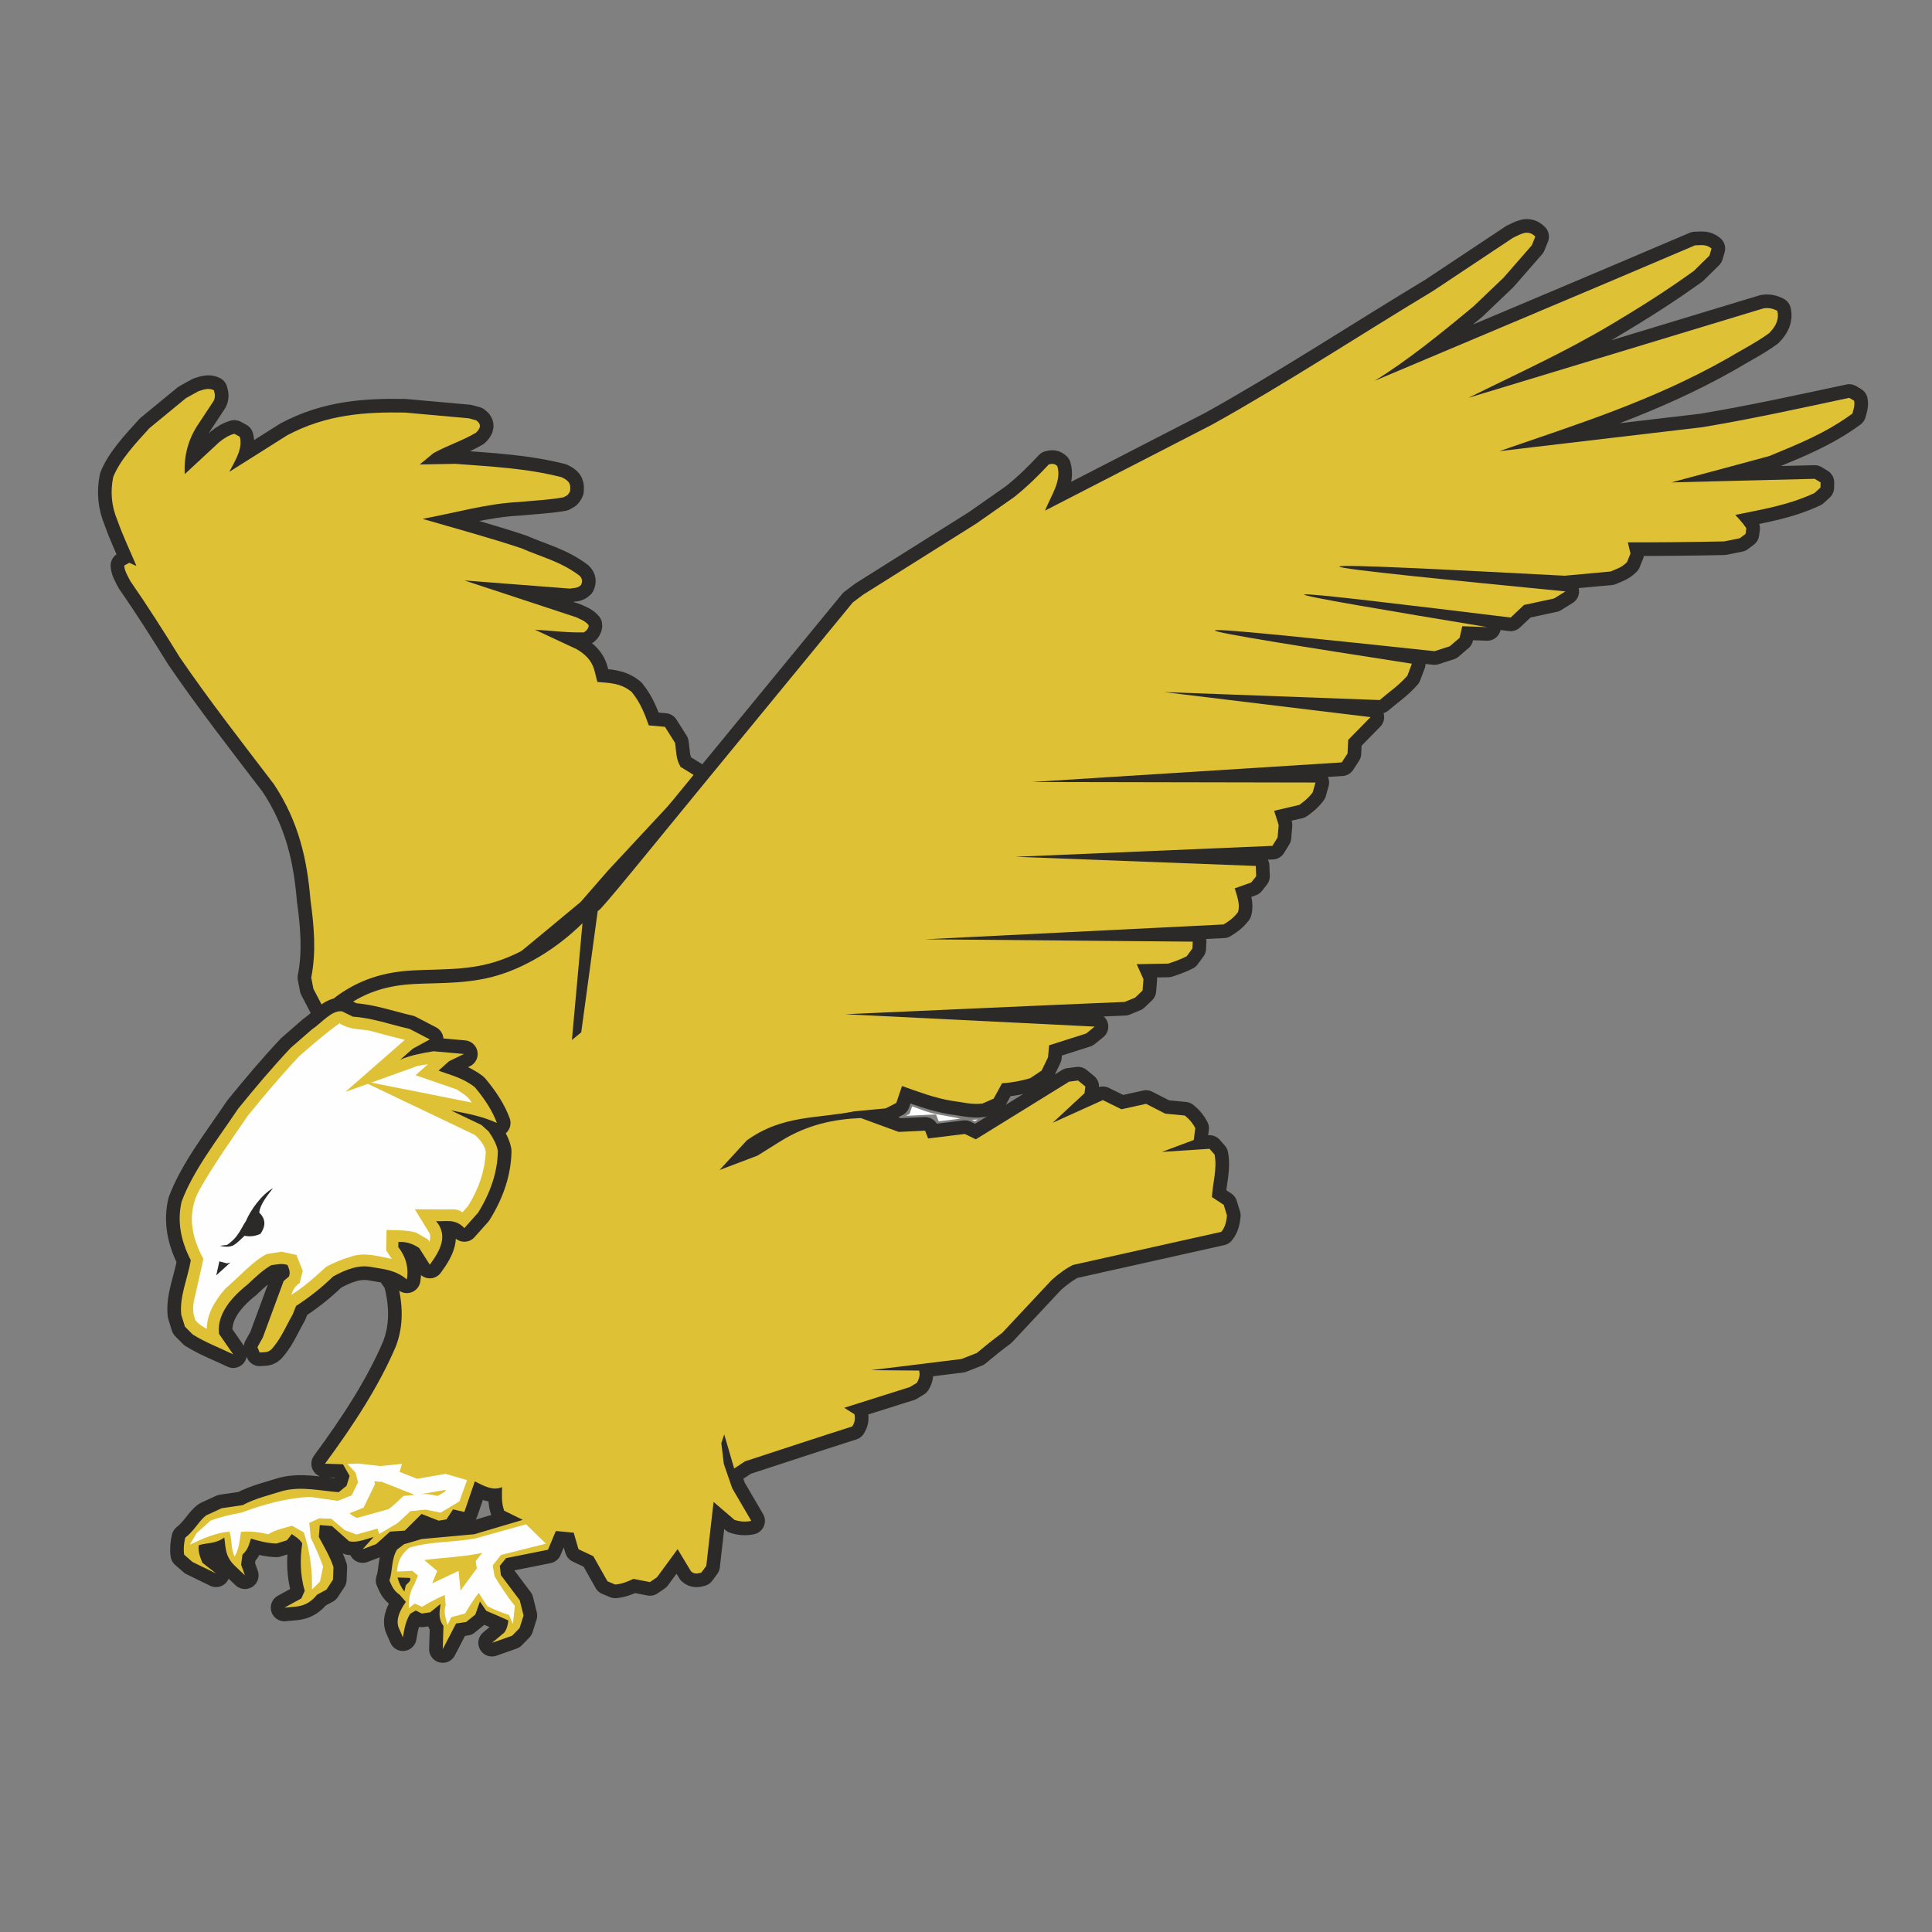 <svg xmlns="http://www.w3.org/2000/svg" version="1.1" xmlns:xlink="http://www.w3.org/1999/xlink" xmlns:svgjs="http://svgjs.com/svgjs" width="300mm" height="300mm"><rect width="100%" height="100%" fill="#808080" stroke="none"/><svg xml:space="preserve" width="300mm" height="300mm" version="1.1" style="shape-rendering:geometricPrecision; text-rendering:geometricPrecision; image-rendering:optimizeQuality; fill-rule:evenodd; clip-rule:evenodd" viewBox="8000 3000 5000 3000" id="SvgjsSvg1023" sodipodi:docname="favicon.svg" inkscape:version="1.3.1 (91b66b0783, 2023-11-16)" xmlns:inkscape="http://www.inkscape.org/namespaces/inkscape" xmlns:sodipodi="http://sodipodi.sourceforge.net/DTD/sodipodi-0.dtd" xmlns="http://www.w3.org/2000/svg" xmlns:svg="http://www.w3.org/2000/svg"><sodipodi:namedview id="SvgjsSodipodi:namedview1022" pagecolor="#ffffff" bordercolor="#111111" borderopacity="1" inkscape:showpageshadow="0" inkscape:pageopacity="0" inkscape:pagecheckerboard="1" inkscape:deskcolor="#d1d1d1" inkscape:document-units="mm" showgrid="false" inkscape:zoom="0.6985" inkscape:cx="566.92913" inkscape:cy="488.18898" inkscape:window-width="1920" inkscape:window-height="1001" inkscape:window-x="-9" inkscape:window-y="-9" inkscape:window-maximized="1" inkscape:current-layer="Layer_x0020_1"></sodipodi:namedview>
 <defs id="SvgjsDefs1021">
  <style type="text/css" id="SvgjsStyle1020">
   
    .str2 {stroke:#2B2A29;stroke-width:70.55;stroke-miterlimit:22.926}
    .str1 {stroke:#2B2A29;stroke-width:7.62;stroke-miterlimit:22.926}
    .str0 {stroke:#2B2A29;stroke-width:70.55;stroke-linejoin:round;stroke-miterlimit:3.864}
    .str4 {stroke:#2B2A29;stroke-width:215.27;stroke-miterlimit:22.926}
    .str3 {stroke:#2B2A29;stroke-width:215.27;stroke-linejoin:round;stroke-miterlimit:3.864}
    .fil4 {fill:none}
    .fil2 {fill:none;fill-rule:nonzero}
    .fil5 {fill:#FEFEFE}
    .fil6 {fill:#2B2A29}
    .fil3 {fill:#DFC136}
    .fil1 {fill:#2B2A29;fill-rule:nonzero}
    .fil0 {fill:#DFC136;fill-rule:nonzero}
   
  </style>
 </defs>
 <g id="SvgjsG1019" inkscape:label="Layer 1">
  
  
  
  
  <path class="fil2 str0" d="m 8811.142,4559.166 v 0 l 23.863,45.58 c 73.681,-51.719 147.362,-78.106 221.043,-87.329 65.89,-11.743 131.809,-5.52 197.699,-11.941 28.205,-6.153 56.397,-17.08 84.588,-35.005 54.81,-45.382 109.62,-90.469 164.416,-136.26 l 71.012,-81.486 226.814,-243.865 -39.069,-24.064 c -12.812,-20.727 -11.08,-41.44 -14.428,-62.181 l -26.185,-41.567 -41.754,-3.76 c -10.532,-28.866 -20.862,-57.717 -44.393,-86.569 -29.534,-24.318 -59.081,-22.797 -88.613,-25.852 -8.945,-28.26 -5.829,-56.534 -53.685,-84.795 l -108.019,-50.395 c 41.94,2.337 83.881,7.97 125.808,6.984 4.862,-1.267 14.341,-10.842 13.07,-18.953 -10.676,-12.391 -21.352,-14.63 -32.043,-20.234 l -289.155,-95.257 273.3,21.121 c 9.479,-2.563 18.958,0.296 28.437,-9.659 3.736,-8.054 4.068,-16.094 -4.372,-24.106 -49.702,-37.286 -99.419,-48.184 -149.136,-70.291 -85.642,-28.5 -171.297,-51.536 -256.939,-76.487 83.376,-15.165 166.782,-39.75 250.158,-43.622 38.247,-3.83 76.508,-5.224 114.755,-12.081 5.771,-3.717 11.557,-3.07 17.327,-16.953 0.246,-11.743 3.578,-23.487 -22.506,-35.23 -91.514,-23.36 -183.041,-27.373 -274.569,-34.512 l -92.249,1.647 35.578,-29.387 c 36.501,-20.15 73.003,-31.189 109.504,-52.479 11.499,-10.744 16.029,-21.487 1.241,-32.245 l -18.9,-5.308 -165.511,-14.912 c -101.656,-1.859 -203.312,4.45 -304.982,58.83 l -149.757,94.538 c 15.856,-30.288 35.434,-60.547 27.066,-90.835 l -14.081,-7.66 c -13.014,3.408 -26.041,11.039 -39.055,21.6 l -89.407,82.978 c -1.875,-44.073 6.651,-88.16 37.079,-132.261 l 37.699,-57.084 c 4.891,-9.322 3.65,-18.615 0.678,-27.908 -13.187,-6.759 -26.373,-1.732 -39.546,2.394 l -32.548,17.981 -94.774,77.909 c -38.608,42.214 -77.245,84.429 -93.663,126.615 -7.545,37.272 -4.775,74.53 10.907,111.802 13.793,39.356 32.707,78.712 49.284,118.096 l -18.539,-8.223 -13.014,7.195 c 0.462,13.419 8.959,26.838 15.812,40.271 45.547,65.715 87.185,131.43 127.871,197.159 74.662,109.338 159.986,218.675 243.362,328.012 66.251,99.65 86.391,199.342 94.803,298.992 9.161,67.334 15.495,134.641 2.02,201.975 z" id="SvgjsPath1017"></path>
  <path class="fil3" d="m 8811.142,4559.166 v 0 l 23.863,45.58 c 73.681,-51.719 147.362,-78.106 221.043,-87.329 65.89,-11.743 131.809,-5.52 197.699,-11.941 28.205,-6.153 56.397,-17.08 84.588,-35.005 54.81,-45.382 109.62,-90.469 164.416,-136.26 l 71.012,-81.486 226.814,-243.865 -39.069,-24.064 c -12.812,-20.727 -11.08,-41.44 -14.428,-62.181 l -26.185,-41.567 -41.754,-3.76 c -10.532,-28.866 -20.862,-57.717 -44.393,-86.569 -29.534,-24.318 -59.081,-22.797 -88.613,-25.852 -8.945,-28.26 -5.829,-56.534 -53.685,-84.795 l -108.019,-50.395 c 41.94,2.337 83.881,7.97 125.808,6.984 4.862,-1.267 14.341,-10.842 13.07,-18.953 -10.676,-12.391 -21.352,-14.63 -32.043,-20.234 l -289.155,-95.257 273.3,21.121 c 9.479,-2.563 18.958,0.296 28.437,-9.659 3.736,-8.054 4.068,-16.094 -4.372,-24.106 -49.702,-37.286 -99.419,-48.184 -149.136,-70.291 -85.642,-28.5 -171.297,-51.536 -256.939,-76.487 83.376,-15.165 166.782,-39.75 250.158,-43.622 38.247,-3.83 76.508,-5.224 114.755,-12.081 5.771,-3.717 11.557,-3.07 17.327,-16.953 0.246,-11.743 3.578,-23.487 -22.506,-35.23 -91.514,-23.36 -183.041,-27.373 -274.569,-34.512 l -92.249,1.647 35.578,-29.387 c 36.501,-20.15 73.003,-31.189 109.504,-52.479 11.499,-10.744 16.029,-21.487 1.241,-32.245 l -18.9,-5.308 -165.511,-14.912 c -101.656,-1.859 -203.312,4.45 -304.982,58.83 l -149.757,94.538 c 15.856,-30.288 35.434,-60.547 27.066,-90.835 l -14.081,-7.66 c -13.014,3.408 -26.041,11.039 -39.055,21.6 l -89.407,82.978 c -1.875,-44.073 6.651,-88.16 37.079,-132.261 l 37.699,-57.084 c 4.891,-9.322 3.65,-18.615 0.678,-27.908 -13.187,-6.759 -26.373,-1.732 -39.546,2.394 l -32.548,17.981 -94.774,77.909 c -38.608,42.214 -77.245,84.429 -93.663,126.615 -7.545,37.272 -4.775,74.53 10.907,111.802 13.793,39.356 32.707,78.712 49.284,118.096 l -18.539,-8.223 -13.014,7.195 c 0.462,13.419 8.959,26.838 15.812,40.271 45.547,65.715 87.185,131.43 127.871,197.159 74.662,109.338 159.986,218.675 243.362,328.012 66.251,99.65 86.391,199.342 94.803,298.992 9.161,67.334 15.495,134.641 2.02,201.975 z" id="SvgjsPath1016" style="stroke-width:1.425"></path>
  <path class="fil4 str0" d="m 9028.276,5318.417 v 0 c 14.096,55.309 17.371,110.591 -3.794,165.9 -43.008,101.269 -108.624,202.538 -183.416,303.779 l 46.572,1.45 17.14,30.133 -7.892,25.5 -20.285,16.587 c -48.13,-3.591 -96.26,-15.672 -144.39,-3.422 -34.813,11.011 -69.627,18.587 -104.44,36.934 l -53.858,7.956 -40.166,18.488 c -18.135,13.348 -29.576,38.37 -54.406,57.957 -3.419,14.588 -4.877,29.203 -2.77,43.805 l 21.641,18.91 60.942,29.767 -35.52,-28.021 c -6.016,-15.123 -11.888,-30.218 -9.104,-45.34 21.987,-6.336 43.975,-3.21 65.962,-19.671 3.722,24.177 1.385,48.367 26.633,72.544 l 26.806,25.458 -9.912,-27.753 3.434,-26.064 c 15.61,-13.799 17.039,-27.599 22.059,-41.398 22.074,6.773 44.148,12.222 66.222,12.757 l 26.748,-8.42 12.696,-16.08 c 8.988,6.857 17.991,10.378 26.994,24.008 -5.987,41.017 -5.468,81.993 6.406,123.01 l -8.628,19.53 -43.888,23.923 c 28.134,-3.76 56.267,1.718 84.401,-33.554 l 24.354,-13.123 16.996,-25.852 1.241,-32.231 c -8.368,-26.12 -23.863,-52.254 -37.944,-78.388 l 2.539,-30.584 31.351,2.464 44.581,39.454 c 21.108,4.435 42.215,-5.294 63.322,-11.18 l -28.321,31.78 34.943,-13.278 35.939,-32.287 38.06,-2.577 43.412,-43.13 44.48,17.376 20.054,-3.365 16.982,-25.852 29.302,6.632 27.037,-79.036 c 23.488,11.588 46.976,25.219 70.464,14.729 -0.031,20.361 -1.991,40.708 5.526,61.069 l 48.173,23.74 -125.62,37.202 c -45.302,4.126 -90.604,8.42 -135.907,12.363 l -45.519,13.405 -18.438,13.898 c -15.61,26.655 -10.633,53.31 -19.607,79.979 6.002,12.391 8.714,24.796 26.777,37.23 l 15.712,18.15 c -15.019,21.783 -25.941,43.552 -19.189,65.307 l 11.6,26.486 c 3.419,-20.305 6.478,-40.623 18.611,-60.97 l 14.687,-8.434 15.567,7.829 21.54,-3.168 26.979,-21.628 c -2.424,18.939 -6.896,37.919 7.589,56.886 l -1.904,60.125 34.409,-66.335 26.186,-4.083 23.646,-19.122 12.004,-33.822 16.418,24.163 c 19.03,7.801 38.045,16.432 57.075,24.838 -1.054,10.364 -3.015,20.741 -10.142,31.105 l -32.217,26.894 52.228,-18.474 19.188,-19.671 10.344,-32.569 -9.869,-39.525 -48.764,-65.011 -2.872,-23.923 16.217,-20.051 108.48,-21.684 20.328,-48.537 46.197,4.337 12.45,42.777 38.349,18.08 36.689,64.969 20.011,8.406 c 15.74,-1.197 31.466,-7.167 47.206,-14.658 l 42.648,8.293 18.236,-12.433 53.367,-72.798 34.669,57.365 c 8.902,8.336 17.804,5.815 26.706,3.351 l 12.883,-17.502 18.813,-165.478 54.204,46.551 c 14.486,4.731 28.942,5.689 43.426,2.535 l -49.24,-84.231 -21.844,-63.11 -6.463,-53.803 7.503,-22.642 25.739,88.202 28.09,-18.544 c 92.48,-30.091 184.959,-60.829 277.454,-90.272 7.011,-10.561 8.137,-21.121 5.684,-31.668 l -26.474,-16.601 170.027,-53.69 18.049,-10.983 c 6.088,-10.56 8.931,-21.121 5.685,-31.682 l -125.087,-1 234.75,-28.852 39.776,-15.616 c 21.916,-18.277 43.816,-35.991 65.732,-52.099 l 128.202,-137.006 c 18.308,-16.094 36.602,-29.725 54.911,-38.736 l 383.958,-85.724 c 11.267,-14.095 12.998,-28.218 14.644,-42.327 l -8.44,-27.542 -30.543,-20.037 c 1.976,-36.695 14.066,-73.389 6.867,-110.07 l -13.114,-14.912 -123.269,8.068 82.525,-30.865 4.012,-30.415 c -5.411,-10.955 -13.519,-21.91 -27.341,-32.879 l -50.654,-4.9 -49.458,-25.345 -63.712,14.067 -48.158,-23.726 -129.963,58.745 82.51,-76.487 2.295,-17.376 -19.059,-15.658 -23.027,2.999 -241.472,149.271 -28.35,-13.87 -95.076,11.617 -7.907,-20.15 -68.314,3.196 -97.862,-35.85 c -68.991,2.774 -137.983,16.686 -206.975,59.365 l -60.841,37.99 -97.934,37.117 70.449,-76.543 c 92.842,-67.039 185.668,-56.168 278.508,-75.417 l 80.953,-7.491 27.528,-14.194 14.831,-43.791 c 42.561,15.235 85.15,31.189 127.726,38.145 26.835,3.393 53.685,10.884 80.519,7.195 l 28.812,-12.588 21.872,-39.933 c 24.21,-1.183 48.419,-5.886 72.628,-12.954 l 29.764,-19.826 16.649,-34.695 2.539,-30.626 96.073,-30.598 21.959,-17.855 -645.716,-32.006 c 241.17,-10.589 482.354,-21.839 723.537,-31.837 l 27.153,-11.293 19,-18.235 2.338,-29.161 -17.486,-39.004 81.673,-1.493 c 15.928,-5.421 31.857,-10.603 47.77,-19.037 l 14.744,-20.22 0.809,-17.573 -693.542,-6.04 773.326,-38.413 c 12.479,-7.561 24.959,-15.742 37.439,-32.104 6.002,-20.459 -2.655,-40.947 -8.498,-61.42 l 42.749,-15.236 12.696,-16.08 -1.025,-26.613 -621.78,-23.726 664.861,-28.274 13.446,-21.881 2.727,-32.048 -11.744,-36.821 65.385,-15.334 c 11.484,-8.505 22.984,-16.996 34.467,-32.456 l 7.156,-25.36 -734.631,-1.394 802.571,-50.677 15.119,-23.135 1.616,-35.118 57.753,-58.914 -534.493,-64.87 558.241,20.657 c 23.906,-20.84 47.798,-36.019 71.69,-63.138 l 11.628,-30.922 c -259.636,-40.482 -519.273,-80.993 -509.505,-86.372 9.767,-5.421 288.938,24.289 568.096,53.986 l 39.401,-12.701 25.507,-21.839 6.983,-30.049 64.578,2.253 c -241.834,-40.172 -483.681,-80.331 -473.582,-84.457 10.099,-4.112 272.146,27.767 534.192,59.689 l 34.452,-32.498 77.649,-16.728 29.576,-18.375 c -292.329,-28.753 -584.672,-57.506 -585.004,-64.293 -0.361,-6.745 291.276,8.463 582.912,23.698 l 119.041,-10.941 c 14.124,-6.294 28.263,-9.885 42.402,-24.12 l 9.003,-22.431 -6.767,-28.823 c 83.102,0.028 166.191,-0.746 249.278,-2.534 l 40.296,-8.167 15.091,-11.349 1.905,-14.489 c -7.575,-11.518 -17.559,-23.022 -28.639,-34.526 68.372,-14.207 136.744,-24.684 205.115,-56.661 l 15.466,-14.236 0.232,-13.25 -15.366,-9.279 -370.857,9.307 c 84.471,-22.515 168.944,-45.312 253.417,-68.236 71.719,-29.809 143.439,-57.45 215.157,-109.873 3.159,-11.11 6.81,-22.205 4.401,-33.301 l -12.595,-7.477 c -126.558,27.007 -253.102,54.831 -379.659,75.938 l -525.679,62.012 c 197.18,-68.391 394.346,-128.839 591.511,-240.726 35.535,-21.544 71.056,-38.919 106.59,-64.631 19.247,-19.234 26.114,-38.469 21.194,-57.703 -12.306,-6.576 -24.598,-8.688 -36.905,-6.097 l -762.217,231.024 c 123.542,-61.406 247.085,-116.73 370.627,-190.457 70.954,-42.271 141.908,-86.907 212.862,-138.133 13.245,-13.039 26.259,-26.092 39.863,-39.159 l 5.454,-18.46 c -14.211,-12.222 -28.437,-8.209 -42.648,-8.293 -276.444,118.082 -552.874,233.784 -829.319,350.668 85.44,-52.775 170.88,-121.912 256.318,-193.034 l 77.678,-74.163 72.887,-83.57 9.004,-22.445 c -19.261,-19.952 -38.493,-5.703 -57.739,3.042 l -206.731,137.443 c -190.745,114.871 -381.491,240.134 -572.236,346.205 l -432.175,222.463 c 15.221,-38.426 43.788,-76.839 31.798,-115.279 -7.358,-7.35 -14.716,-6.336 -22.074,-4.224 -26.156,28.133 -54.391,56.267 -89.58,84.415 l -98.092,68.644 -292.835,184.036 -26.806,20.178 -370.323,451.107 c -94.182,114.702 -187.759,229.869 -236.034,287.713 -48.288,57.872 -50.972,58.675 -53.641,59.477 l -42.663,314.129 -24.108,19.699 27.326,-302.048 c -66.871,65.772 -150.016,116.843 -232.31,138.513 -82.28,21.642 -163.709,13.855 -228.906,20.727 -65.183,6.899 -114.121,28.429 -156.12,59.52 24.758,16.446 49.529,17.193 74.287,20.98 33.948,8.378 67.896,16.728 101.843,25.036 l 59.47,33.724 -41.638,30.344 51.477,-9.857 96.375,12.11 -72.181,44.552 58.864,20.234 68.949,70.488 21.006,80.754 -39.3,-23.585 25.912,43.481 4.79,36.145 c -9.032,34.963 -13.937,69.911 -19.203,104.874 l -82.454,113.224 -29.273,-36.314 -14.486,1.098 -0.735,41.862 -12.797,38.046 -34.583,31.231 -28.35,-43.228 -29.475,-16.531 20.112,42.172 -4.343,60.083 c -15.596,-7.66 -31.192,-14.475 -46.788,-25.698 z" id="SvgjsPath1015"></path>
  <path class="fil3" d="m 9028.276,5318.417 v 0 c 14.096,55.309 17.371,110.591 -3.794,165.9 -43.008,101.269 -108.624,202.538 -183.416,303.779 l 46.572,1.45 17.14,30.133 -7.892,25.5 -20.285,16.587 c -48.13,-3.591 -96.26,-15.672 -144.39,-3.422 -34.813,11.011 -69.627,18.587 -104.44,36.934 l -53.858,7.956 -40.166,18.488 c -18.135,13.348 -29.576,38.37 -54.406,57.957 -3.419,14.588 -4.877,29.203 -2.77,43.805 l 21.641,18.91 60.942,29.767 -35.52,-28.021 c -6.016,-15.123 -11.888,-30.218 -9.104,-45.34 21.987,-6.336 43.975,-3.21 65.962,-19.671 3.722,24.177 1.385,48.367 26.633,72.544 l 26.806,25.458 -9.912,-27.753 3.434,-26.064 c 15.61,-13.799 17.039,-27.599 22.059,-41.398 22.074,6.773 44.148,12.222 66.222,12.757 l 26.748,-8.42 12.696,-16.08 c 8.988,6.857 17.991,10.378 26.994,24.008 -5.987,41.017 -5.468,81.993 6.406,123.01 l -8.628,19.53 -43.888,23.923 c 28.134,-3.76 56.267,1.718 84.401,-33.554 l 24.354,-13.123 16.996,-25.852 1.241,-32.231 c -8.368,-26.12 -23.863,-52.254 -37.944,-78.388 l 2.539,-30.584 31.351,2.464 44.581,39.454 c 21.108,4.435 42.215,-5.294 63.322,-11.18 l -28.321,31.78 34.943,-13.278 35.939,-32.287 38.06,-2.577 43.412,-43.13 44.48,17.376 20.054,-3.365 16.982,-25.852 29.302,6.632 27.037,-79.036 c 23.488,11.588 46.976,25.219 70.464,14.729 -0.031,20.361 -1.991,40.708 5.526,61.069 l 48.173,23.74 -125.62,37.202 c -45.302,4.126 -90.604,8.42 -135.907,12.363 l -45.519,13.405 -18.438,13.898 c -15.61,26.655 -10.633,53.31 -19.607,79.979 6.002,12.391 8.714,24.796 26.777,37.23 l 15.712,18.15 c -15.019,21.783 -25.941,43.552 -19.189,65.307 l 11.6,26.486 c 3.419,-20.305 6.478,-40.623 18.611,-60.97 l 14.687,-8.434 15.567,7.829 21.54,-3.168 26.979,-21.628 c -2.424,18.939 -6.896,37.919 7.589,56.886 l -1.904,60.125 34.409,-66.335 26.186,-4.083 23.646,-19.122 12.004,-33.822 16.418,24.163 c 19.03,7.801 38.045,16.432 57.075,24.838 -1.054,10.364 -3.015,20.741 -10.142,31.105 l -32.217,26.894 52.228,-18.474 19.188,-19.671 10.344,-32.569 -9.869,-39.525 -48.764,-65.011 -2.872,-23.923 16.217,-20.051 108.48,-21.684 20.328,-48.537 46.197,4.337 12.45,42.777 38.349,18.08 36.689,64.969 20.011,8.406 c 15.74,-1.197 31.466,-7.167 47.206,-14.658 l 42.648,8.293 18.236,-12.433 53.367,-72.798 34.669,57.365 c 8.902,8.336 17.804,5.815 26.706,3.351 l 12.883,-17.502 18.813,-165.478 54.204,46.551 c 14.486,4.731 28.942,5.689 43.426,2.535 l -49.24,-84.231 -21.844,-63.11 -6.463,-53.803 7.503,-22.642 25.739,88.202 28.09,-18.544 c 92.48,-30.091 184.959,-60.829 277.454,-90.272 7.011,-10.561 8.137,-21.121 5.684,-31.668 l -26.474,-16.601 170.027,-53.69 18.049,-10.983 c 6.088,-10.56 8.931,-21.121 5.685,-31.682 l -125.087,-1 234.75,-28.852 39.776,-15.616 c 21.916,-18.277 43.816,-35.991 65.732,-52.099 l 128.202,-137.006 c 18.308,-16.094 36.602,-29.725 54.911,-38.736 l 383.958,-85.724 c 11.267,-14.095 12.998,-28.218 14.644,-42.327 l -8.44,-27.542 -30.543,-20.037 c 1.976,-36.695 14.066,-73.389 6.867,-110.07 l -13.114,-14.912 -123.269,8.068 82.525,-30.865 4.012,-30.415 c -5.411,-10.955 -13.519,-21.91 -27.341,-32.879 l -50.654,-4.9 -49.458,-25.345 -63.712,14.067 -48.158,-23.726 -129.963,58.745 82.51,-76.487 2.295,-17.376 -19.059,-15.658 -23.027,2.999 -241.472,149.271 -28.35,-13.87 -95.076,11.617 -7.907,-20.15 -68.314,3.196 -97.862,-35.85 c -68.991,2.774 -137.983,16.686 -206.975,59.365 l -60.841,37.99 -97.934,37.117 70.449,-76.543 c 92.842,-67.039 185.668,-56.168 278.508,-75.417 l 80.953,-7.491 27.528,-14.194 14.831,-43.791 c 42.561,15.235 85.15,31.189 127.726,38.145 26.835,3.393 53.685,10.884 80.519,7.195 l 28.812,-12.588 21.872,-39.933 c 24.21,-1.183 48.419,-5.886 72.628,-12.954 l 29.764,-19.826 16.649,-34.695 2.539,-30.626 96.073,-30.598 21.959,-17.855 -645.716,-32.006 c 241.17,-10.589 482.354,-21.839 723.537,-31.837 l 27.153,-11.293 19,-18.235 2.338,-29.161 -17.486,-39.004 81.673,-1.493 c 15.928,-5.421 31.857,-10.603 47.77,-19.037 l 14.744,-20.22 0.809,-17.573 -693.542,-6.04 773.326,-38.413 c 12.479,-7.561 24.959,-15.742 37.439,-32.104 6.002,-20.459 -2.655,-40.947 -8.498,-61.42 l 42.749,-15.236 12.696,-16.08 -1.025,-26.613 -621.78,-23.726 664.861,-28.274 13.446,-21.881 2.727,-32.048 -11.744,-36.821 65.385,-15.334 c 11.484,-8.505 22.984,-16.996 34.467,-32.456 l 7.156,-25.36 -734.631,-1.394 802.571,-50.677 15.119,-23.135 1.616,-35.118 57.753,-58.914 -534.493,-64.87 558.241,20.657 c 23.906,-20.84 47.798,-36.019 71.69,-63.138 l 11.628,-30.922 c -259.636,-40.482 -519.273,-80.993 -509.505,-86.372 9.767,-5.421 288.938,24.289 568.096,53.986 l 39.401,-12.701 25.507,-21.839 6.983,-30.049 64.578,2.253 c -241.834,-40.172 -483.681,-80.331 -473.582,-84.457 10.099,-4.112 272.146,27.767 534.192,59.689 l 34.452,-32.498 77.649,-16.728 29.576,-18.375 c -292.329,-28.753 -584.672,-57.506 -585.004,-64.293 -0.361,-6.745 291.276,8.463 582.912,23.698 l 119.041,-10.941 c 14.124,-6.294 28.263,-9.885 42.402,-24.12 l 9.003,-22.431 -6.767,-28.823 c 83.102,0.028 166.191,-0.746 249.278,-2.534 l 40.296,-8.167 15.091,-11.349 1.905,-14.489 c -7.575,-11.518 -17.559,-23.022 -28.639,-34.526 68.372,-14.207 136.744,-24.684 205.115,-56.661 l 15.466,-14.236 0.232,-13.25 -15.366,-9.279 -370.857,9.307 c 84.471,-22.515 168.944,-45.312 253.417,-68.236 71.719,-29.809 143.439,-57.45 215.157,-109.873 3.159,-11.11 6.81,-22.205 4.401,-33.301 l -12.595,-7.477 c -126.558,27.007 -253.102,54.831 -379.659,75.938 l -525.679,62.012 c 197.18,-68.391 394.346,-128.839 591.511,-240.726 35.535,-21.544 71.056,-38.919 106.59,-64.631 19.247,-19.234 26.114,-38.469 21.194,-57.703 -12.306,-6.576 -24.598,-8.688 -36.905,-6.097 l -762.217,231.024 c 123.542,-61.406 247.085,-116.73 370.627,-190.457 70.954,-42.271 141.908,-86.907 212.862,-138.133 13.245,-13.039 26.259,-26.092 39.863,-39.159 l 5.454,-18.46 c -14.211,-12.222 -28.437,-8.209 -42.648,-8.293 -276.444,118.082 -552.874,233.784 -829.319,350.668 85.44,-52.775 170.88,-121.912 256.318,-193.034 l 77.678,-74.163 72.887,-83.57 9.004,-22.445 c -19.261,-19.952 -38.493,-5.703 -57.739,3.042 l -206.731,137.443 c -190.745,114.871 -381.491,240.134 -572.236,346.205 l -432.175,222.463 c 15.221,-38.426 43.788,-76.839 31.798,-115.279 -7.358,-7.35 -14.716,-6.336 -22.074,-4.224 -26.156,28.133 -54.391,56.267 -89.58,84.415 l -98.092,68.644 -292.835,184.036 -26.806,20.178 -370.323,451.107 c -94.182,114.702 -187.759,229.869 -236.034,287.713 -48.288,57.872 -50.972,58.675 -53.641,59.477 l -42.663,314.129 -24.108,19.699 27.326,-302.048 c -66.871,65.772 -150.016,116.843 -232.31,138.513 -82.28,21.642 -163.709,13.855 -228.906,20.727 -65.183,6.899 -114.121,28.429 -156.12,59.52 24.758,16.446 49.529,17.193 74.287,20.98 33.948,8.378 67.896,16.728 101.843,25.036 l 59.47,33.724 -41.638,30.344 51.477,-9.857 96.375,12.11 -72.181,44.552 58.864,20.234 68.949,70.488 21.006,80.754 -39.3,-23.585 25.912,43.481 4.79,36.145 c -9.032,34.963 -13.937,69.911 -19.203,104.874 l -82.454,113.224 -29.273,-36.314 -14.486,1.098 -0.735,41.862 -12.797,38.046 -34.583,31.231 -28.35,-43.228 -29.475,-16.531 20.112,42.172 -4.343,60.083 c -15.596,-7.66 -31.192,-14.475 -46.788,-25.698 z" id="SvgjsPath1014" style="stroke-width:1.425"></path>
  <path class="fil5" d="m 9412.81,5995.014 v 0 l -116.155,29.119 -21.497,27.021 4.675,28.007 c 15.379,25.712 32.086,51.423 52.544,77.149 l -4.963,46.593 -10.056,-23.416 c -18.698,-6.041 -37.41,-13.039 -56.123,-22.811 l -22.362,-34.273 c -13.663,17.756 -25.089,35.526 -35.117,53.296 l -35.895,9.476 -9.854,20.333 c -4.847,-17.277 -10.359,-34.568 -4.501,-51.86 l -2.554,-25.979 c -19.463,9.054 -38.926,18.432 -58.388,30.541 l -19.232,-8.223 -15.336,12.039 c -0.115,-20.952 1.659,-41.89 14.875,-62.843 l 8.83,-21.628 -14.5,-12.307 -39.704,2 c 1.601,-20.614 6.175,-41.229 32.058,-61.843 57.436,-17.46 114.857,-12.884 172.292,-24.416 43.211,-12.039 86.421,-24.233 129.632,-36.173 z" id="SvgjsPath1013" style="stroke-width:1.425"></path>
  <path class="fil6" d="m 9060.261,6083.61 v 0 c 6.204,6.449 -5.194,12.912 -10.099,19.361 l -3.578,15.728 c -9.71,-12.025 -14.355,-24.05 -17.861,-36.103 z" id="SvgjsPath1012" style="stroke-width:1.425"></path>
  <path class="fil4 str0" d="m 8885.502,4617.488 c -26.388,-4.365 -52.761,29.64 -79.135,47.326 l -54.565,47.607 c -48.981,52.254 -92.927,104.48 -135.358,156.705 -53.872,80.261 -116.819,160.493 -146.424,240.711 -11.859,50.578 -2.366,101.142 23.733,151.679 -7.935,47.072 -29.764,94.144 -24.671,141.188 l 9.537,30.654 19.968,20.178 c 34.958,21.896 69.901,34.357 104.859,51.48 l -36.732,-53.211 c -4.718,-42.552 20.357,-85.062 74.172,-127.614 20.285,-19.446 40.584,-38.089 60.884,-49.748 14.096,-2.042 28.206,-5.548 42.316,-0.591 4.299,9.969 7.906,19.938 3.592,29.908 l -13.591,11.546 -54.016,146.328 -13.822,24.754 5.699,13.968 c 11.643,-1.704 23.286,2.45 34.943,-13.278 23.271,-28.302 33.89,-56.619 50.438,-84.921 l 8.988,-22.445 c 32.029,-20.614 64.043,-45.495 96.058,-76.248 33.255,-18.319 66.511,-31.147 99.766,-24.261 30.269,5.562 60.552,6.731 90.821,32.02 4.747,-27.922 -0.62,-55.844 -22.132,-83.767 l 0.231,-13.222 c 17.919,-1.169 35.852,3.422 53.771,15.602 l 27.484,43.214 c 27.614,-37.596 47.769,-75.177 16.39,-112.787 24.354,2.112 48.707,-7.829 73.061,18.038 l 35.419,-39.736 c 33.125,-53.31 50.511,-106.62 51.276,-159.916 -2.885,-16.672 -12.22,-33.386 -23.56,-50.071 l -18.871,-17.094 -79.481,-37.962 c 39.805,7.928 79.611,14.405 119.402,32.682 -11.239,-30.879 -31.206,-61.716 -57.177,-92.596 -31.307,-24.529 -62.615,-31.203 -93.937,-42.707 l 27.384,-24.557 38.665,-18.685 -79.033,-6.984 c -28.61,4.703 -57.219,9.744 -85.829,21.6 l 32.404,-28.331 43.888,-23.923 -52.227,-27.162 c -48.909,-11.124 -97.789,-28.795 -146.684,-31.696 z" id="SvgjsPath1011"></path>
  <path class="fil3" d="m 8885.502,4617.488 c -26.388,-4.365 -52.761,29.64 -79.135,47.326 l -54.565,47.607 c -48.981,52.254 -92.927,104.48 -135.358,156.705 -53.872,80.261 -116.819,160.493 -146.424,240.711 -11.859,50.578 -2.366,101.142 23.733,151.679 -7.935,47.072 -29.764,94.144 -24.671,141.188 l 9.537,30.654 19.968,20.178 c 34.958,21.896 69.901,34.357 104.859,51.48 l -36.732,-53.211 c -4.718,-42.552 20.357,-85.062 74.172,-127.614 20.285,-19.446 40.584,-38.089 60.884,-49.748 14.096,-2.042 28.206,-5.548 42.316,-0.591 4.299,9.969 7.906,19.938 3.592,29.908 l -13.591,11.546 -54.016,146.328 -13.822,24.754 5.699,13.968 c 11.643,-1.704 23.286,2.45 34.943,-13.278 23.271,-28.302 33.89,-56.619 50.438,-84.921 l 8.988,-22.445 c 32.029,-20.614 64.043,-45.495 96.058,-76.248 33.255,-18.319 66.511,-31.147 99.766,-24.261 30.269,5.562 60.552,6.731 90.821,32.02 4.747,-27.922 -0.62,-55.844 -22.132,-83.767 l 0.231,-13.222 c 17.919,-1.169 35.852,3.422 53.771,15.602 l 27.484,43.214 c 27.614,-37.596 47.769,-75.177 16.39,-112.787 24.354,2.112 48.707,-7.829 73.061,18.038 l 35.419,-39.736 c 33.125,-53.31 50.511,-106.62 51.276,-159.916 -2.885,-16.672 -12.22,-33.386 -23.56,-50.071 l -18.871,-17.094 -79.481,-37.962 c 39.805,7.928 79.611,14.405 119.402,32.682 -11.239,-30.879 -31.206,-61.716 -57.177,-92.596 -31.307,-24.529 -62.615,-31.203 -93.937,-42.707 l 27.384,-24.557 38.665,-18.685 -79.033,-6.984 c -28.61,4.703 -57.219,9.744 -85.829,21.6 l 32.404,-28.331 43.888,-23.923 -52.227,-27.162 c -48.909,-11.124 -97.789,-28.795 -146.684,-31.696 z" id="SvgjsPath1010" style="stroke-width:1.425"></path>
  
  
  
  
  <path class="fil5" d="m 9005.307,4680.486 v 0 l 42.446,10.673 -154.129,134.697 58.345,-20.966 276.228,131.965 c 9.941,7.435 28.047,27.965 28.985,45.326 -2.294,46.326 -16.952,92.652 -45.835,139.006 l -14.441,16.179 c -14.731,-10.589 -29.476,-7.026 -44.22,-7.449 l -79.02,-0.296 38.781,63.42 c 1.529,6.914 1.241,13.841 -1.125,20.755 l -4.04,-6.379 -30.759,-17.7 c -25.363,-6.731 -50.727,-5.801 -76.091,-6.449 l -0.952,52.817 14.326,21.952 c -35.65,-6.773 -71.286,-18.587 -106.951,-5.365 -20.833,5.844 -41.681,14.616 -62.529,25.613 -30.096,27.922 -60.177,54.028 -90.258,72.685 3.549,-10.194 7.012,-20.417 21.555,-30.612 l 7.892,-31.555 -16.418,-41.116 -38.175,-8.28 -38.824,6.013 c -35.549,18.39 -71.099,58.97 -106.633,89.244 -30.557,34.864 -48.635,69.7 -48.116,104.536 -9.695,-5.492 -19.391,-10.518 -29.071,-21.698 -10.243,-22.558 -6.68,-45.115 -0.418,-67.644 l 20.588,-91.765 c -32.014,-59.435 -42.575,-118.856 -10.532,-178.263 36.184,-64.237 81.558,-128.445 125.692,-192.668 41.493,-51.043 84.386,-102.114 132.285,-153.199 34.943,-30.668 69.901,-61.068 104.844,-85.738 25.811,16.897 51.636,14.63 77.461,18.981 z" id="SvgjsPath1009" style="stroke-width:1.425"></path>
  <path class="fil6" d="m 8602.305,5223.78 v 0 c 10.171,-5.309 20.357,-15.954 30.529,-25.613 13.807,2.873 27.614,1.239 41.421,-5.083 12.206,-18.291 15.409,-36.596 -3.318,-54.901 2.034,-21.093 19.665,-42.172 35.506,-63.265 -29.447,16.714 -57.984,56.45 -70.118,85.414 -14.052,20.53 -18.597,41.045 -48.851,61.575 l -18.395,2.126 c 11.08,2.886 22.16,3.647 33.226,-0.253 z" id="SvgjsPath1008" style="stroke-width:1.425"></path>
  <path class="fil6" d="m 8587.603,5269.669 v 0 l 8.411,-2.211 c -12.09,11.405 -24.238,22.121 -36.372,33.132 l 8.094,-36.202 z" id="SvgjsPath1007" style="stroke-width:1.425"></path>
  <path class="fil5" d="m 9080.618,4758.676 v 0 l 26.922,-4.633 -32.029,28.697 105.826,36.441 c 13.187,9.364 26.359,14.207 39.546,34.244 -86.796,-17.643 -173.577,-34.399 -260.373,-51.592 z" id="SvgjsPath1006" style="stroke-width:1.425"></path>
  <path class="fil5" d="m 8927.009,5787.589 v 0 l 56.483,6.533 56.902,-5.689 -6.319,20.783 45.432,17.953 73.378,-12.926 55.792,16.348 -19.824,55.211 -48.62,28.866 -38.406,-7.745 -39.329,3.802 -34.005,31.302 -47.293,27.88 -4.126,-13.954 -54.593,15.306 -30.168,-11.377 -34.943,-29.471 -31.524,-1.042 -25.464,11.955 3.881,38.384 c 12.292,24.852 22.954,49.719 31.986,74.586 l -8.094,38.61 -20.646,20.741 c 1.082,-49.297 -5.107,-98.552 -21.122,-147.834 l -30.572,-17.263 c -20.487,6.167 -40.974,9.589 -61.447,22.022 -23.632,-5.449 -47.279,-8.519 -70.911,-6.013 -2.929,21.29 -4.386,42.566 -16.188,63.856 -10.763,-21.558 -5.785,-43.115 -13.562,-64.673 -34.15,2.844 -68.3,17.601 -102.435,33.752 l 17.674,-29.823 35.91,-32.231 c 26.806,-10.04 53.612,-16.221 80.419,-20.797 58.749,-22.403 117.497,-37.638 176.246,-40.792 l 72.715,10.307 35.924,-14.137 16.375,-33.526 -6.233,-25.247 -20.934,-22.459 z" id="SvgjsPath1005" style="stroke-width:1.425"></path>
  <path class="fil3" d="m 9231.097,6040.269 v 0 l 3.001,18.742 -42.315,57.337 -5.007,-50.916 -68.329,32.301 13.014,-31.921 -33.342,-28.373 c 49.948,-6.787 99.939,-7.998 149.772,-18.488 z" id="SvgjsPath1004" style="stroke-width:1.425"></path>
  <path class="fil3" d="m 8983.248,5835.014 v 0 l 4.198,-0.394 85.959,34.174 -29.144,2.732 c -12.812,11.405 -25.897,25.331 -38.579,34.005 l -81.198,22.74 c -6.709,-2.042 -13.36,-5.787 -20.054,-11.983 l 36.487,-14.475 29.591,-60.899 -1.876,-7.505 z" id="SvgjsPath1003" style="stroke-width:1.425"></path>
  <path class="fil3" d="m 9150.519,5856.121 v 0 l 4.3,1.225 c -4.429,4.689 -14.86,9.434 -22.189,14.137 -15.841,-3.168 -31.639,-7.083 -47.423,-3.858 z" id="SvgjsPath1002" style="stroke-width:1.425"></path>
  <path class="fil5" d="m 10429.383,4901.991 v 0 l -7.069,-17.812 -78.009,3.506 9.724,-4.942 6.478,-19.418 c 19.274,6.548 40.916,16.066 64.591,20.403 27.268,5.111 37.267,6.224 60.004,11.377 z" id="SvgjsPath1001" style="stroke-width:1.425"></path>
  <path class="fil5" d="m 10523.032,4901.892 v 0 l -7.949,-3.943 c 5.179,-0.071 10.171,-0.479 15.321,-0.676 z" id="SvgjsPath1000" style="stroke-width:1.425"></path>

 </g>
</svg><style>@media (prefers-color-scheme: light) { :root { filter: none; } }
</style></svg>